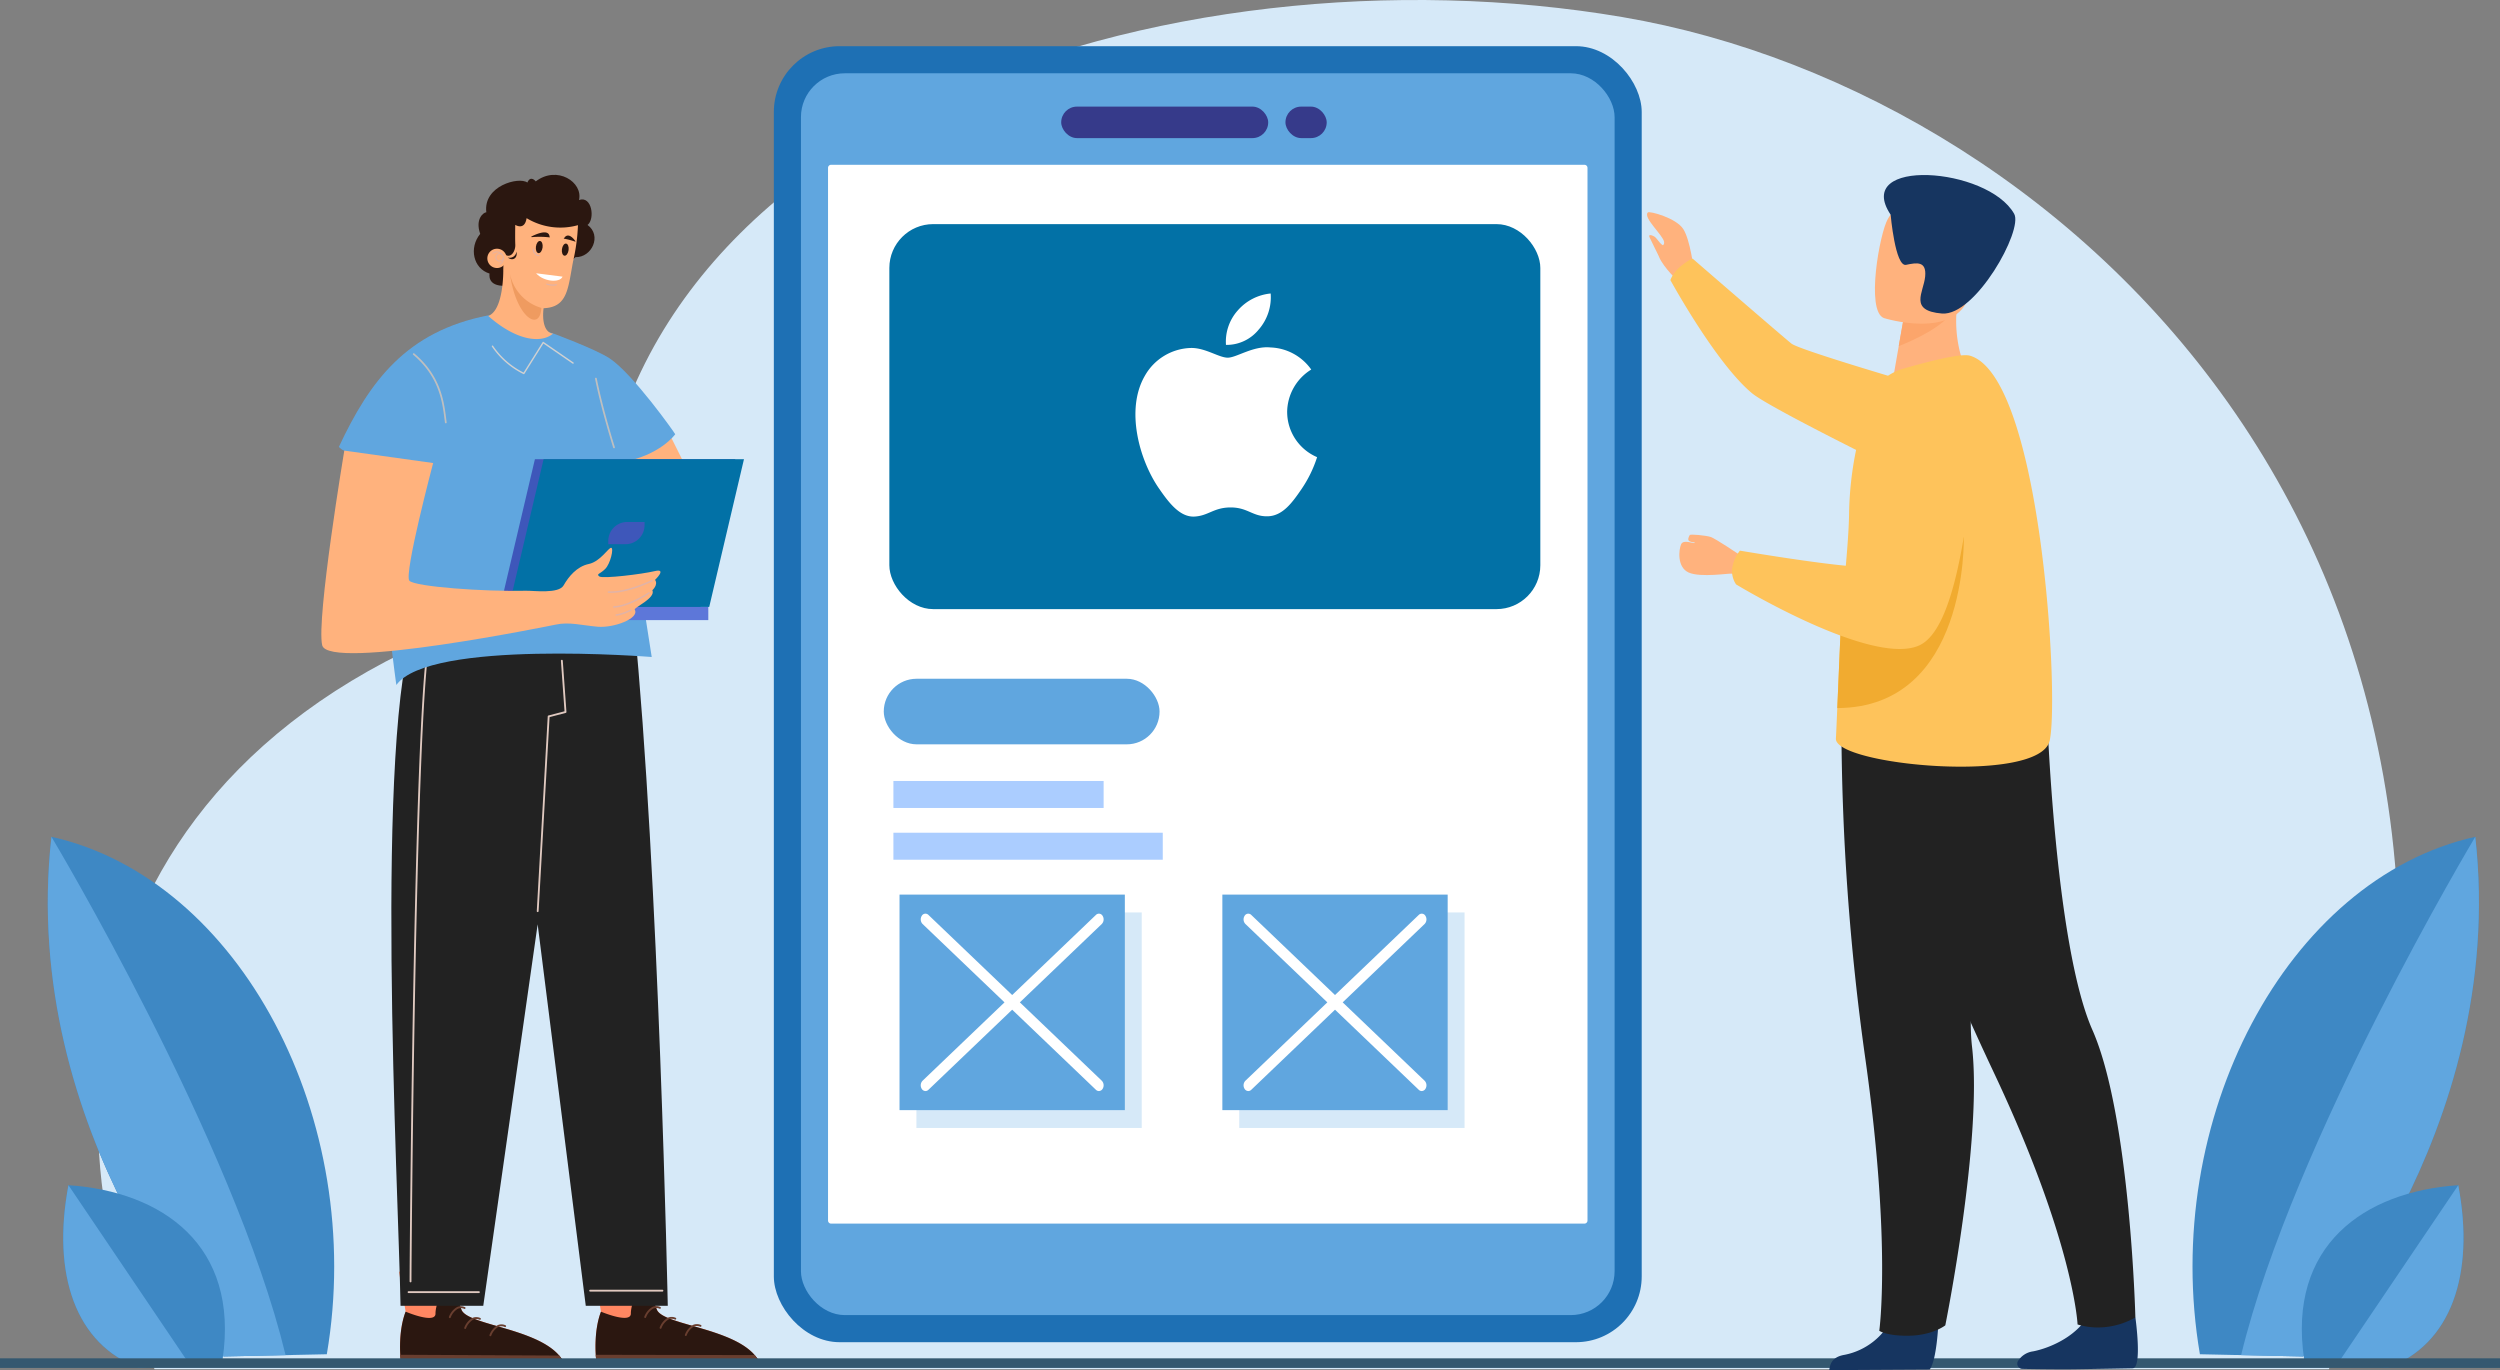 <svg xmlns="http://www.w3.org/2000/svg" width="570" height="312.391" viewBox="0 0 570 312.391">
  <rect x="0" y="0" width="570" height="312.391" fill="#808080" stroke="none"/>
  <g id="IT_Service_Ireland_ic_8" transform="translate(-229.662 -4209)">
    <g id="IT_Service_Ireland_ic_8-2" data-name="IT_Service_Ireland_ic_8" transform="translate(-596 389.698)">
      <g id="Group_310771" data-name="Group 310771">
        <g id="Group_310770" data-name="Group 310770" transform="translate(-0.338 -1)">
          <g id="Group_310685" data-name="Group 310685" transform="translate(848.338 3820.302)">
            <g id="Group_310394" data-name="Group 310394" transform="translate(0 0)">
              <g id="Group_310390" data-name="Group 310390" transform="translate(0 0)">
                <path id="Path_140775" data-name="Path 140775" d="M612.018,394.938C508.767,377.363,376.957,419.1,377.69,524.551c-117.9,27.827-128.149,119.361-100.322,178.676H773.119C832.434,522.354,715.269,412.513,612.018,394.938Z" transform="translate(-264.462 -391.047)" fill="#d6e9f8"/>
              </g>
            </g>
            <g id="Group_310420" data-name="Group 310420" transform="translate(477.556 190.787)">
              <g id="Group_310417" data-name="Group 310417" transform="translate(0 0)">
                <g id="Group_310416" data-name="Group 310416">
                  <path id="Path_140781" data-name="Path 140781" d="M2219.483,1015.962c-9.114-53.42,19.748-108.359,62.788-117.98,7.6,67.851-39.242,118.487-39.242,118.487Z" transform="translate(-2217.799 -897.982)" fill="#3e88c4"/>
                </g>
              </g>
              <g id="Group_310419" data-name="Group 310419" transform="translate(11.084 0)">
                <g id="Group_310418" data-name="Group 310418">
                  <path id="Path_140782" data-name="Path 140782" d="M2315.736,1016.469s46.838-50.635,39.242-118.487c0,0-41.591,69.4-53.388,118.182Z" transform="translate(-2301.59 -897.982)" fill="#60a6df"/>
                </g>
              </g>
            </g>
            <g id="Group_310782" data-name="Group 310782" transform="translate(-11.444 190.788)">
              <g id="Group_310417-2" data-name="Group 310417" transform="translate(0 -0.001)">
                <g id="Group_310416-2" data-name="Group 310416">
                  <path id="Path_140781-2" data-name="Path 140781" d="M2281.419,1015.962c9.114-53.42-19.748-108.36-62.788-117.98-7.6,67.851,39.242,118.487,39.242,118.487Z" transform="translate(-2217.799 -897.982)" fill="#3e88c4"/>
                </g>
              </g>
              <g id="Group_310419-2" data-name="Group 310419" transform="translate(0 -0.001)">
                <g id="Group_310418-2" data-name="Group 310418">
                  <path id="Path_140782-2" data-name="Path 140782" d="M2341.665,1016.469s-46.838-50.635-39.242-118.487c0,0,41.591,69.4,53.388,118.183Z" transform="translate(-2301.59 -897.982)" fill="#60a6df"/>
                </g>
              </g>
            </g>
            <g id="Group_310425" data-name="Group 310425" transform="translate(502.474 270.223)">
              <g id="Group_310422" data-name="Group 310422" transform="translate(0 0)">
                <g id="Group_310421" data-name="Group 310421">
                  <path id="Path_140783" data-name="Path 140783" d="M2406.7,1538.218c-3.851-26,13.72-38.271,35.143-39.716,3.851,20.46-1.685,36.346-16.127,41.641Z" transform="translate(-2406.168 -1498.502)" fill="#3e88c4"/>
                </g>
              </g>
              <g id="Group_310424" data-name="Group 310424" transform="translate(8.314 0)">
                <g id="Group_310423" data-name="Group 310423">
                  <path id="Path_140784" data-name="Path 140784" d="M2480.253,1540.143c14.442-5.3,19.978-21.182,16.127-41.641l-27.362,40.5Z" transform="translate(-2469.018 -1498.502)" fill="#60a6df"/>
                </g>
              </g>
            </g>
            <g id="Group_310781" data-name="Group 310781" transform="translate(-7.921 270.223)">
              <g id="Group_310422-2" data-name="Group 310422" transform="translate(0 0)">
                <g id="Group_310421-2" data-name="Group 310421">
                  <path id="Path_140783-2" data-name="Path 140783" d="M2442.5,1538.218c3.851-26-13.72-38.272-35.143-39.716-3.851,20.46,1.685,36.346,16.127,41.641Z" transform="translate(-2406.168 -1498.502)" fill="#3e88c4"/>
                </g>
              </g>
              <g id="Group_310424-2" data-name="Group 310424" transform="translate(0 0)">
                <g id="Group_310423-2" data-name="Group 310423">
                  <path id="Path_140784-2" data-name="Path 140784" d="M2486.334,1540.143c-14.442-5.3-19.978-21.182-16.127-41.641l27.362,40.5Z" transform="translate(-2469.018 -1498.502)" fill="#60a6df"/>
                </g>
              </g>
            </g>
            <g id="Group_310509" data-name="Group 310509" transform="translate(265.081 88.357)">
              <path id="Path_140799" data-name="Path 140799" d="M1463.149,803.858V790.595l6.149,6.551Z" transform="translate(-1463.149 -790.595)" fill="#fff"/>
            </g>
            <g id="Group_310510" data-name="Group 310510" transform="translate(158.463 88.357)">
              <path id="Path_140800" data-name="Path 140800" d="M987.175,803.858V790.595l-6.149,6.551Z" transform="translate(-981.026 -790.595)" fill="#fff"/>
            </g>
            <g id="Group_310774" data-name="Group 310774" transform="translate(154.097 10.529)">
              <g id="Group_310410" data-name="Group 310410">
                <g id="Group_310405" data-name="Group 310405">
                  <rect id="Rectangle_163577" data-name="Rectangle 163577" width="197.875" height="295.493" rx="15" fill="#1e70b4"/>
                </g>
                <g id="Group_310406" data-name="Group 310406" transform="translate(6.181 6.181)">
                  <rect id="Rectangle_163578" data-name="Rectangle 163578" width="185.513" height="283.132" rx="10" fill="#60a6df"/>
                </g>
                <g id="Group_310407" data-name="Group 310407" transform="translate(12.361 27.043)">
                  <path id="Rectangle_163579" data-name="Rectangle 163579" d="M.7,0H240.712a.7.7,0,0,1,.7.7V172.457a.7.7,0,0,1-.7.7H.7a.7.7,0,0,1-.7-.7V.7A.7.7,0,0,1,.7,0Z" transform="translate(173.152 0) rotate(90)" fill="#fff"/>
                </g>
                <g id="Group_310408" data-name="Group 310408" transform="translate(65.518 13.778)">
                  <rect id="Rectangle_163580" data-name="Rectangle 163580" width="47.197" height="7.182" rx="3.591" fill="#363a8a"/>
                </g>
                <g id="Group_310409" data-name="Group 310409" transform="translate(116.648 13.778)">
                  <rect id="Rectangle_163581" data-name="Rectangle 163581" width="9.405" height="7.182" rx="3.591" fill="#363a8a"/>
                </g>
              </g>
              <g id="Group_310773" data-name="Group 310773" transform="translate(25.064 40.569)">
                <g id="Group_310504" data-name="Group 310504" transform="translate(1.273)">
                  <rect id="Rectangle_163611" data-name="Rectangle 163611" width="148.423" height="87.781" rx="10" fill="#0271a6"/>
                </g>
                <g id="Group_310772" data-name="Group 310772" transform="translate(0 103.659)">
                  <g id="Group_310415" data-name="Group 310415" transform="translate(77.199 49.212)">
                    <g id="Group_310412" data-name="Group 310412" transform="translate(3.848 4.067)" style="mix-blend-mode: multiply;isolation: isolate">
                      <g id="Group_310411" data-name="Group 310411">
                        <rect id="Rectangle_163582" data-name="Rectangle 163582" width="51.371" height="49.141" fill="#d6e9f8"/>
                      </g>
                    </g>
                    <g id="Group_310413" data-name="Group 310413">
                      <rect id="Rectangle_163583" data-name="Rectangle 163583" width="51.371" height="49.141" fill="#60a6df"/>
                    </g>
                    <g id="Group_310414" data-name="Group 310414" transform="translate(4.839 4.347)">
                      <path id="Path_140780" data-name="Path 140780" d="M1361.378,1371.149l-18.685-17.874,18.685-17.875a1.515,1.515,0,0,0,.182-1.846.957.957,0,0,0-1.517-.221l-19.1,18.269-19.1-18.269a.957.957,0,0,0-1.517.221,1.515,1.515,0,0,0,.182,1.846l18.685,17.875-18.685,17.874a1.516,1.516,0,0,0-.182,1.847,1.021,1.021,0,0,0,.85.5.964.964,0,0,0,.667-.281l19.1-18.269,19.1,18.269a.964.964,0,0,0,.667.281,1.021,1.021,0,0,0,.85-.5A1.515,1.515,0,0,0,1361.378,1371.149Z" transform="translate(-1320.097 -1333.052)" fill="#fff"/>
                    </g>
                  </g>
                  <g id="Group_310511" data-name="Group 310511">
                    <rect id="Rectangle_163612" data-name="Rectangle 163612" width="62.88" height="14.951" rx="7.475" fill="#60a6df"/>
                  </g>
                  <g id="Group_310512" data-name="Group 310512" transform="translate(2.198 23.305)">
                    <rect id="Rectangle_163613" data-name="Rectangle 163613" width="47.93" height="6.156" fill="#abcdff"/>
                  </g>
                  <g id="Group_310513" data-name="Group 310513" transform="translate(2.198 35.105)">
                    <rect id="Rectangle_163614" data-name="Rectangle 163614" width="61.414" height="6.156" fill="#abcdff"/>
                  </g>
                  <g id="Group_310518" data-name="Group 310518" transform="translate(3.594 49.212)">
                    <g id="Group_310515" data-name="Group 310515" transform="translate(3.848 4.067)" style="mix-blend-mode: multiply;isolation: isolate">
                      <g id="Group_310514" data-name="Group 310514">
                        <rect id="Rectangle_163615" data-name="Rectangle 163615" width="51.371" height="49.141" fill="#d6e9f8"/>
                      </g>
                    </g>
                    <g id="Group_310516" data-name="Group 310516">
                      <rect id="Rectangle_163616" data-name="Rectangle 163616" width="51.371" height="49.141" fill="#60a6df"/>
                    </g>
                    <g id="Group_310517" data-name="Group 310517" transform="translate(4.839 4.347)">
                      <path id="Path_140801" data-name="Path 140801" d="M1028.541,1371.149l-18.685-17.874,18.685-17.875a1.515,1.515,0,0,0,.182-1.846.957.957,0,0,0-1.517-.221l-19.1,18.269-19.1-18.269a.957.957,0,0,0-1.518.221,1.515,1.515,0,0,0,.182,1.846l18.685,17.875-18.685,17.874a1.515,1.515,0,0,0-.182,1.847,1.021,1.021,0,0,0,.85.5.964.964,0,0,0,.667-.281l19.1-18.269,19.1,18.269a.964.964,0,0,0,.667.281,1.021,1.021,0,0,0,.85-.5A1.516,1.516,0,0,0,1028.541,1371.149Z" transform="translate(-987.26 -1333.052)" fill="#fff"/>
                    </g>
                  </g>
                </g>
              </g>
            </g>
            <g id="Group_310684" data-name="Group 310684" transform="translate(50.928 39.862)">
              <g id="Group_310619" data-name="Group 310619" transform="translate(17.729 244.635)">
                <g id="Group_310613" data-name="Group 310613">
                  <path id="Path_140850" data-name="Path 140850" d="M475.432,1717.182l1.487,9.072c-1.912,4.979-1.095,11.3-1.095,11.3l37.1.145c-3.985-7.522-21.387-8.143-23.206-11.744s-2.592-14.262-2.592-14.262Z" transform="translate(-475.432 -1711.689)" fill="#ff8762"/>
                </g>
                <g id="Group_310614" data-name="Group 310614" transform="translate(0.219 7.714)">
                  <path id="Path_140851" data-name="Path 140851" d="M484.041,1737.587c-.054-1.3.92-5.972,4.289-7.351a25.823,25.823,0,0,0,1.693,6.548c1.819,3.6,19.221,4.222,23.206,11.743l-37.1-.145s-.817-6.315,1.095-11.3C477.226,1737.088,483.915,1739.931,484.041,1737.587Z" transform="translate(-475.958 -1730.236)" fill="#2b1710"/>
                </g>
                <g id="Group_310615" data-name="Group 310615" transform="translate(0.269 24.391)">
                  <path id="Path_140852" data-name="Path 140852" d="M512.307,1770.511a7.95,7.95,0,0,1,.992,1.436l-37.1-.145s-.072-.559-.123-1.47Z" transform="translate(-476.079 -1770.333)" fill="#693e2f"/>
                </g>
                <g id="Group_310616" data-name="Group 310616" transform="translate(11.35 13.332)">
                  <path id="Path_140853" data-name="Path 140853" d="M502.943,1746.447a.213.213,0,0,0,.192-.141,3.873,3.873,0,0,1,1.645-2,1.758,1.758,0,0,1,1.438.032.213.213,0,0,0,.167-.392,2.173,2.173,0,0,0-1.777-.031,4.23,4.23,0,0,0-1.874,2.242.213.213,0,0,0,.128.273A.206.206,0,0,0,502.943,1746.447Z" transform="translate(-502.722 -1743.744)" fill="#693e2f"/>
                </g>
                <g id="Group_310617" data-name="Group 310617" transform="translate(14.849 15.806)">
                  <path id="Path_140854" data-name="Path 140854" d="M511.356,1752.394a.212.212,0,0,0,.192-.14,3.874,3.874,0,0,1,1.645-2,1.764,1.764,0,0,1,1.438.032.213.213,0,1,0,.167-.393,2.172,2.172,0,0,0-1.777-.03,4.234,4.234,0,0,0-1.875,2.242.213.213,0,0,0,.21.285Z" transform="translate(-511.134 -1749.691)" fill="#693e2f"/>
                </g>
                <g id="Group_310618" data-name="Group 310618" transform="translate(20.598 17.463)">
                  <path id="Path_140855" data-name="Path 140855" d="M525.178,1756.378a.213.213,0,0,0,.192-.14,3.877,3.877,0,0,1,1.645-2,1.766,1.766,0,0,1,1.438.032.213.213,0,1,0,.167-.392,2.171,2.171,0,0,0-1.777-.031,4.236,4.236,0,0,0-1.875,2.242.214.214,0,0,0,.129.273A.21.21,0,0,0,525.178,1756.378Z" transform="translate(-524.956 -1753.676)" fill="#693e2f"/>
                </g>
              </g>
              <g id="Group_310626" data-name="Group 310626" transform="translate(62.242 244.604)">
                <g id="Group_310620" data-name="Group 310620">
                  <path id="Path_140856" data-name="Path 140856" d="M582.456,1717.142l1.514,9.068c-1.9,4.985-1.062,11.3-1.062,11.3l37.1.035c-4.007-7.51-21.411-8.079-23.241-11.674s-2.634-14.255-2.634-14.255Z" transform="translate(-582.456 -1711.614)" fill="#ff8762"/>
                </g>
                <g id="Group_310621" data-name="Group 310621" transform="translate(0.269 7.712)">
                  <path id="Path_140857" data-name="Path 140857" d="M591.164,1737.519c-.057-1.3.9-5.974,4.267-7.364a25.833,25.833,0,0,0,1.712,6.543c1.83,3.6,19.233,4.165,23.241,11.674l-37.1-.035s-.836-6.313,1.061-11.3C584.348,1737.04,591.045,1739.863,591.164,1737.519Z" transform="translate(-583.103 -1730.155)" fill="#2b1710"/>
                </g>
                <g id="Group_310622" data-name="Group 310622" transform="translate(0.325 24.425)">
                  <path id="Path_140858" data-name="Path 140858" d="M619.467,1770.41a7.942,7.942,0,0,1,1,1.433l-37.1-.035s-.073-.558-.127-1.47Z" transform="translate(-583.238 -1770.339)" fill="#693e2f"/>
                </g>
                <g id="Group_310623" data-name="Group 310623" transform="translate(11.38 13.325)">
                  <path id="Path_140859" data-name="Path 140859" d="M610.041,1746.363a.214.214,0,0,0,.191-.142,3.874,3.874,0,0,1,1.639-2,1.761,1.761,0,0,1,1.438.028.213.213,0,0,0,.166-.393,2.172,2.172,0,0,0-1.777-.025,4.233,4.233,0,0,0-1.868,2.248.215.215,0,0,0,.21.285Z" transform="translate(-609.818 -1743.652)" fill="#693e2f"/>
                </g>
                <g id="Group_310624" data-name="Group 310624" transform="translate(14.887 15.788)">
                  <path id="Path_140860" data-name="Path 140860" d="M618.472,1752.284a.214.214,0,0,0,.192-.141,3.869,3.869,0,0,1,1.639-2,1.759,1.759,0,0,1,1.438.028.213.213,0,1,0,.166-.393,2.17,2.17,0,0,0-1.777-.025,4.228,4.228,0,0,0-1.868,2.248.213.213,0,0,0,.129.272A.207.207,0,0,0,618.472,1752.284Z" transform="translate(-618.249 -1749.574)" fill="#693e2f"/>
                </g>
                <g id="Group_310625" data-name="Group 310625" transform="translate(20.641 17.428)">
                  <path id="Path_140861" data-name="Path 140861" d="M632.305,1756.228a.213.213,0,0,0,.192-.141,3.868,3.868,0,0,1,1.639-2,1.76,1.76,0,0,1,1.438.028.213.213,0,0,0,.166-.393,2.173,2.173,0,0,0-1.777-.025,4.232,4.232,0,0,0-1.868,2.248.214.214,0,0,0,.129.273A.224.224,0,0,0,632.305,1756.228Z" transform="translate(-632.083 -1753.517)" fill="#693e2f"/>
                </g>
              </g>
              <g id="Group_310627" data-name="Group 310627" transform="translate(15.959 101.883)">
                <path id="Path_140862" data-name="Path 140862" d="M534.206,1524.447h-18.7l-10.969-86.98-12.4,86.98H473.274c-.5-27.378-6.127-130.606,3.444-155.981h49.789C532.171,1425.441,534.206,1524.447,534.206,1524.447Z" transform="translate(-471.177 -1368.466)" fill="#222"/>
              </g>
              <g id="Group_310630" data-name="Group 310630" transform="translate(49.109 110.573)">
                <g id="Group_310629" data-name="Group 310629" style="mix-blend-mode: multiply;isolation: isolate">
                  <g id="Group_310628" data-name="Group 310628">
                    <path id="Path_140863" data-name="Path 140863" d="M551.094,1446.879a.213.213,0,0,0,.212-.2l2.5-44.25,3.689-.962a.213.213,0,0,0,.159-.222l-.835-11.685a.213.213,0,1,0-.425.03l.822,11.509-3.668.957a.212.212,0,0,0-.159.194l-2.5,44.405a.213.213,0,0,0,.2.225Z" transform="translate(-550.88 -1389.36)" fill="#e0c9c0"/>
                  </g>
                </g>
              </g>
              <g id="Group_310633" data-name="Group 310633" transform="translate(61.079 254.2)">
                <g id="Group_310632" data-name="Group 310632" style="mix-blend-mode: multiply;isolation: isolate">
                  <g id="Group_310631" data-name="Group 310631">
                    <path id="Path_140864" data-name="Path 140864" d="M579.874,1735.113h16.471a.213.213,0,1,0,0-.426H579.874a.213.213,0,1,0,0,.426Z" transform="translate(-579.661 -1734.687)" fill="#e0c9c0"/>
                  </g>
                </g>
              </g>
              <g id="Group_310636" data-name="Group 310636" transform="translate(19.679 254.534)">
                <g id="Group_310635" data-name="Group 310635" style="mix-blend-mode: multiply;isolation: isolate">
                  <g id="Group_310634" data-name="Group 310634">
                    <path id="Path_140865" data-name="Path 140865" d="M480.334,1735.916H496.36a.213.213,0,1,0,0-.426H480.334a.213.213,0,1,0,0,.426Z" transform="translate(-480.121 -1735.49)" fill="#e0c9c0"/>
                  </g>
                </g>
              </g>
              <g id="Group_310639" data-name="Group 310639" transform="translate(20.123 106.455)">
                <g id="Group_310638" data-name="Group 310638" style="mix-blend-mode: multiply;isolation: isolate">
                  <g id="Group_310637" data-name="Group 310637">
                    <path id="Path_140866" data-name="Path 140866" d="M481.4,1525.516h.007a.213.213,0,0,0,.207-.22c-.032-1.075.867-127.895,4.164-145.585a.213.213,0,0,0-.42-.078c-3.3,17.735-4.2,144.6-4.17,145.676A.213.213,0,0,0,481.4,1525.516Z" transform="translate(-481.189 -1379.459)" fill="#e0c9c0"/>
                  </g>
                </g>
              </g>
              <g id="Group_310640" data-name="Group 310640" transform="translate(68.124 59.044)">
                <path id="Path_140867" data-name="Path 140867" d="M607.814,1265.467l4.445,8.889-14.78.982s-.878-5.891-.878-6.1S607.814,1265.467,607.814,1265.467Z" transform="translate(-596.6 -1265.467)" fill="#ffb27d"/>
              </g>
              <g id="Group_310641" data-name="Group 310641" transform="translate(3.991 32.047)">
                <path id="Path_140868" data-name="Path 140868" d="M476.424,1200.559c-18.636,3.656-26.994,15.007-34.022,29.994.827.827,1.24.827,1.24.827s9.509,26.253,9.509,28.423c-.413,4.341,2.377,25.633,2.377,25.013,7.442-10.439,58.209-6.371,58.209-6.371l-6.943-44.379c8.889-1.55,12.3-6.408,12.3-6.408-.1-.31-9.677-13.813-14.938-17.291-3.2-2.118-12.929-5.707-12.929-5.707Z" transform="translate(-442.402 -1200.559)" fill="#60a6df"/>
              </g>
              <g id="Group_310644" data-name="Group 310644" transform="translate(38.852 38.072)">
                <g id="Group_310643" data-name="Group 310643" style="mix-blend-mode: multiply;isolation: isolate">
                  <g id="Group_310642" data-name="Group 310642">
                    <path id="Path_140869" data-name="Path 140869" d="M533.526,1222.428a.162.162,0,0,0,.138-.077l4.332-6.915,6.663,4.582a.163.163,0,1,0,.185-.269l-6.8-4.678a.167.167,0,0,0-.126-.026.163.163,0,0,0-.1.073l-4.345,6.934a18.321,18.321,0,0,1-6.944-6.083.163.163,0,0,0-.279.17,18.666,18.666,0,0,0,7.212,6.27A.162.162,0,0,0,533.526,1222.428Z" transform="translate(-526.219 -1215.044)" fill="#d1d1d1"/>
                  </g>
                </g>
              </g>
              <g id="Group_310649" data-name="Group 310649" transform="translate(24.973 64.831)">
                <g id="Group_310645" data-name="Group 310645" transform="translate(15.797)">
                  <path id="Path_140870" data-name="Path 140870" d="M584.437,1279.383H538.753l-7.924,33.695h45.684Z" transform="translate(-530.829 -1279.383)" fill="#3e57ba"/>
                </g>
                <g id="Group_310646" data-name="Group 310646" transform="translate(17.778)">
                  <path id="Path_140871" data-name="Path 140871" d="M589.2,1279.383H543.516l-7.924,33.695h45.684Z" transform="translate(-535.592 -1279.383)" fill="#0271a6"/>
                </g>
                <g id="Group_310647" data-name="Group 310647" transform="translate(40.448 14.315)">
                  <path id="Path_140872" data-name="Path 140872" d="M594.044,1318.866H590.1v-.743a4.322,4.322,0,0,1,4.322-4.321h3.947v.743A4.322,4.322,0,0,1,594.044,1318.866Z" transform="translate(-590.098 -1313.801)" fill="#3e57ba"/>
                </g>
                <g id="Group_310648" data-name="Group 310648" transform="translate(0 33.695)">
                  <rect id="Rectangle_163626" data-name="Rectangle 163626" width="63.255" height="2.997" fill="#5d77d9"/>
                </g>
              </g>
              <g id="Group_310651" data-name="Group 310651" transform="translate(20.847 40.654)" style="mix-blend-mode: multiply;isolation: isolate">
                <g id="Group_310650" data-name="Group 310650">
                  <path id="Path_140873" data-name="Path 140873" d="M490.466,1237.256a.2.2,0,0,1-.2-.171c-.042-.3-.082-.613-.124-.943-.483-3.8-1.214-9.549-7.146-14.54a.2.2,0,0,1,.255-.3c6.051,5.091,6.793,10.929,7.284,14.793.042.329.081.642.123.938a.2.2,0,0,1-.169.224Z" transform="translate(-482.929 -1221.253)" fill="#bfbfbf"/>
                </g>
              </g>
              <g id="Group_310653" data-name="Group 310653" transform="translate(62.397 46.235)" style="mix-blend-mode: multiply;isolation: isolate">
                <g id="Group_310652" data-name="Group 310652">
                  <path id="Path_140874" data-name="Path 140874" d="M587.161,1250.779a.2.2,0,0,1-.189-.138c-.027-.085-2.707-8.568-4.14-15.732a.2.2,0,0,1,.388-.078c1.428,7.141,4.1,15.6,4.129,15.69a.2.2,0,0,1-.129.249A.213.213,0,0,1,587.161,1250.779Z" transform="translate(-582.828 -1234.672)" fill="#bfbfbf"/>
                </g>
              </g>
              <g id="Group_310675" data-name="Group 310675" transform="translate(34.765)">
                <g id="Group_310654" data-name="Group 310654">
                  <path id="Path_140875" data-name="Path 140875" d="M528.6,1125.267c.76-1.776,1.913-.264,1.913-.264,4.881-3.725,10.821.2,9.861,4.245,2.959-1.063,3.692,4.355,1.948,5.686,3.325,2.428.984,7.434-2.76,7.348-1.245,1.5-12.923,5.357-14.2,6.333-5.445.938-5.511-1.679-5.388-2.6-3.708-1.123-4.742-5.852-2.123-9.047-1.213-3.4.763-4.9,1.392-4.924C518.488,1126,526.7,1123.865,528.6,1125.267Z" transform="translate(-516.392 -1123.507)" fill="#2b1710"/>
                </g>
                <g id="Group_310655" data-name="Group 310655" transform="translate(3.285 9.872)">
                  <path id="Path_140876" data-name="Path 140876" d="M530.453,1148.776s-.06,3.134.009,4.535-1.032,3.468-2.64,2.015l-.1,3.662s.174,9.251-3.435,10.553c6.164,5.467,11.9,6.436,14.781,4.043-2.227-.3-2.453-3.578-2.154-5.8,5.525-.22,5.556-4.543,6.727-10.706a43.588,43.588,0,0,0,1.107-8.231,14.84,14.84,0,0,1-11.711-1.6C532.591,1150.174,530.453,1148.776,530.453,1148.776Z" transform="translate(-524.29 -1147.243)" fill="#ffb27d"/>
                </g>
                <g id="Group_310657" data-name="Group 310657" transform="translate(20.066 15.67)">
                  <path id="Path_140878" data-name="Path 140878" d="M564.659,1162.468c-.1.764.154,1.428.573,1.485s.842-.517.945-1.281-.154-1.429-.573-1.485S564.762,1161.7,564.659,1162.468Z" transform="translate(-564.636 -1161.183)" fill="#2b1710"/>
                </g>
                <g id="Group_310658" data-name="Group 310658" transform="translate(14.134 15.079)">
                  <path id="Path_140879" data-name="Path 140879" d="M550.4,1161.048c-.1.764.154,1.429.574,1.486s.842-.517.945-1.282-.154-1.429-.573-1.485S550.5,1160.284,550.4,1161.048Z" transform="translate(-550.376 -1159.763)" fill="#2b1710"/>
                </g>
                <g id="Group_310661" data-name="Group 310661" transform="translate(13.44 16.8)">
                  <g id="Group_310660" data-name="Group 310660" style="mix-blend-mode: multiply;isolation: isolate">
                    <g id="Group_310659" data-name="Group 310659">
                      <path id="Path_140880" data-name="Path 140880" d="M550.042,1165.637l.055.007a.131.131,0,0,0,.026-.26,1.264,1.264,0,0,1-1.152-1.345.129.129,0,0,0-.121-.139.131.131,0,0,0-.139.121A1.524,1.524,0,0,0,550.042,1165.637Z" transform="translate(-548.707 -1163.899)" fill="#e0b3a8"/>
                    </g>
                  </g>
                </g>
                <g id="Group_310665" data-name="Group 310665" transform="translate(16.519 24.786)" style="mix-blend-mode: multiply;isolation: isolate">
                  <g id="Group_310664" data-name="Group 310664">
                    <path id="Path_140882" data-name="Path 140882" d="M557.016,1183.548a4.024,4.024,0,0,0,1.423-.052.13.13,0,0,0-.058-.254,4.035,4.035,0,0,1-2.1-.132.131.131,0,1,0-.094.244A3.909,3.909,0,0,0,557.016,1183.548Z" transform="translate(-556.108 -1183.101)" fill="#e0b3a8"/>
                  </g>
                </g>
                <g id="Group_310666" data-name="Group 310666" transform="translate(13.11 13.126)">
                  <path id="Path_140883" data-name="Path 140883" d="M547.985,1156.15H548a20.057,20.057,0,0,1,4.044.047.085.085,0,0,0,.095-.072c.006-.046-.068-.048-.072-.1-.2-2.14-4.063-.049-4.084-.047a.084.084,0,0,0,0,.167Z" transform="translate(-547.912 -1155.066)" fill="#2b1710"/>
                </g>
                <g id="Group_310667" data-name="Group 310667" transform="translate(20.526 13.843)">
                  <path id="Path_140884" data-name="Path 140884" d="M568.3,1158.167a.083.083,0,0,0,.09-.053c.017-.043-.02-.071-.048-.108-1.7-2.269-2.486-.668-2.5-.671a.083.083,0,0,0-.1.067.084.084,0,0,0,.067.1,17.925,17.925,0,0,1,2.471.662Z" transform="translate(-565.743 -1156.789)" fill="#2b1710"/>
                </g>
                <g id="Group_310668" data-name="Group 310668" transform="translate(14.195 22.443)">
                  <path id="Path_140885" data-name="Path 140885" d="M556.566,1178.238l-6.044-.77C552.215,1179.4,555.909,1179.728,556.566,1178.238Z" transform="translate(-550.522 -1177.468)" fill="#fff"/>
                </g>
                <g id="Group_310669" data-name="Group 310669" transform="translate(7.724 17.489)">
                  <path id="Path_140886" data-name="Path 140886" d="M536.956,1165.556a1.537,1.537,0,0,1-1.993,1.349C536.126,1167.856,537.3,1167.01,536.956,1165.556Z" transform="translate(-534.963 -1165.556)" fill="#2b1710"/>
                </g>
                <g id="Group_310673" data-name="Group 310673" transform="translate(3.092 16.846)">
                  <g id="Group_310670" data-name="Group 310670">
                    <path id="Path_140887" data-name="Path 140887" d="M528.183,1166.6a2.2,2.2,0,1,1-1.768-2.554A2.2,2.2,0,0,1,528.183,1166.6Z" transform="translate(-523.826 -1164.01)" fill="#ffb27d"/>
                  </g>
                  <g id="Group_310672" data-name="Group 310672" transform="translate(1.129 0.632)" style="mix-blend-mode: multiply;isolation: isolate">
                    <g id="Group_310671" data-name="Group 310671">
                      <path id="Path_140888" data-name="Path 140888" d="M527.888,1165.554a1.559,1.559,0,0,0-1.316.367.093.093,0,0,0,.123.139,1.374,1.374,0,0,1,1.718-.086c-.02,0-.038-.013-.058-.016a.937.937,0,1,0,.59,1.468,1.38,1.38,0,0,1-.752.918.093.093,0,0,0-.045.124.092.092,0,0,0,.068.051.087.087,0,0,0,.056-.007,1.565,1.565,0,0,0-.383-2.957Zm.164,2.066a.752.752,0,1,1,.875-.605A.753.753,0,0,1,528.052,1167.62Z" transform="translate(-526.54 -1165.528)" fill="#e0b3a8"/>
                    </g>
                  </g>
                </g>
                <g id="Group_310674" data-name="Group 310674" transform="translate(8.245 22.621)">
                  <path id="Path_140889" data-name="Path 140889" d="M543.374,1185.614a10.185,10.185,0,0,1-7.159-7.718C537.573,1187.717,543.046,1191.256,543.374,1185.614Z" transform="translate(-536.215 -1177.896)" fill="#ef9b60"/>
                </g>
              </g>
              <g id="Group_310683" data-name="Group 310683" transform="translate(0 62.867)">
                <g id="Group_310676" data-name="Group 310676">
                  <path id="Path_140890" data-name="Path 140890" d="M486.206,1314.35c3.1-.691,6.074.18,9.646.48s9.53-1.856,8.421-3.888c-.455-.378,4.889-2.629,4.008-4.445,0,0,1.416-1.261.608-2.354,0,0,2.827-2.689-.051-2s-11.926,1.805-12.665,1.211.154-.505,1.349-1.7,2-4.728,1.381-4.823-2.427,3.124-5.141,3.694-4.6,2.9-5.723,4.878-6.874,1.176-8.544,1.218c-9.608.241-25.254-.918-26.606-2.27s5.408-26.848,5.408-26.848l-20.26-2.833s-6.4,38.374-5.043,44.362S486.206,1314.35,486.206,1314.35Z" transform="translate(-432.807 -1274.661)" fill="#ffb27d"/>
                </g>
                <g id="Group_310678" data-name="Group 310678" transform="translate(65.291 29.495)" style="mix-blend-mode: multiply;isolation: isolate">
                  <g id="Group_310677" data-name="Group 310677">
                    <path id="Path_140891" data-name="Path 140891" d="M600.086,1345.743a.171.171,0,0,1-.1.158c-.24.118-5.918,2.893-10.044,2.608a.173.173,0,0,1-.159-.182.17.17,0,0,1,.182-.158c4.033.278,9.812-2.545,9.87-2.573a.171.171,0,0,1,.246.148Z" transform="translate(-589.787 -1345.577)" fill="#e0b3a8"/>
                  </g>
                </g>
                <g id="Group_310680" data-name="Group 310680" transform="translate(66.509 32.278)" style="mix-blend-mode: multiply;isolation: isolate">
                  <g id="Group_310679" data-name="Group 310679">
                    <path id="Path_140892" data-name="Path 140892" d="M601.107,1352.434a.171.171,0,0,1-.076.147c-.187.125-4.642,3.076-8.135,3.239a.171.171,0,0,1-.178-.162.173.173,0,0,1,.163-.178c3.4-.158,7.916-3.152,7.961-3.182a.171.171,0,0,1,.237.047A.173.173,0,0,1,601.107,1352.434Z" transform="translate(-592.717 -1352.268)" fill="#e0b3a8"/>
                  </g>
                </g>
                <g id="Group_310682" data-name="Group 310682" transform="translate(67.076 36.207)" style="mix-blend-mode: multiply;isolation: isolate">
                  <g id="Group_310681" data-name="Group 310681">
                    <path id="Path_140893" data-name="Path 140893" d="M597.732,1361.881a.17.17,0,0,1-.1.158,10.982,10.982,0,0,1-3.371,1.139.171.171,0,1,1-.03-.34,10.957,10.957,0,0,0,3.254-1.107.17.17,0,0,1,.228.08A.173.173,0,0,1,597.732,1361.881Z" transform="translate(-594.079 -1361.714)" fill="#e0b3a8"/>
                  </g>
                </g>
              </g>
            </g>
          </g>
          <rect id="Rectangle_161226" data-name="Rectangle 161226" width="570" height="2.189" transform="translate(826 4130)" fill="#345870"/>
        </g>
        <g id="Group_202737" data-name="Group 202737" transform="translate(1201.183 3859.207)">
          <path id="Path_102963" data-name="Path 102963" d="M1544.967,911.089s-.763-6.645-2.374-9.185-7.7-4.172-8.082-3.8c-1.192,1.154,3.52,5.236,3.706,6.74s-2.392.464-1.155,3.4c1.045,2.477,4.49,5.688,4.49,5.688Z" transform="translate(-1534.318 -889.572)" fill="#ffb27d"/>
          <path id="Path_102964" data-name="Path 102964" d="M1552.178,930.523c2.22-1.741,2.692-1.708,2.692-1.708S1575.4,946.6,1577.4,948.186s32.837,10.526,32.837,10.526l4.9,25.069s-41.727-20.154-46.713-24.267c-8.24-6.8-18.636-25.818-18.636-25.818A7.864,7.864,0,0,1,1552.178,930.523Z" transform="translate(-1544.465 -909.747)" fill="#fec35b"/>
          <path id="Path_102965" data-name="Path 102965" d="M1679.927,1626.92s-.354,8.568-2,10.652l-22.887.132c.16-.883.256-2.927,3.42-3.479a15.355,15.355,0,0,0,11.116-8.772C1672.127,1619.892,1679.927,1626.92,1679.927,1626.92Z" transform="translate(-1613.492 -1365.218)" fill="#163560"/>
          <path id="Path_102966" data-name="Path 102966" d="M1806.525,1623.575s1.6,11.382-.57,11.581c-.289.027-9.224.171-13.093.235-4.55.076-12.026-.084-12.026-.084a1.189,1.189,0,0,1-1.078-1.789,4.8,4.8,0,0,1,3.438-2.206c3.986-.767,10.628-3.694,12.957-9.021C1798.6,1616.686,1806.525,1623.575,1806.525,1623.575Z" transform="translate(-1695.176 -1363.107)" fill="#163560"/>
          <path id="Path_102967" data-name="Path 102967" d="M1692.772,1249.73s6.363,22.269,24.6,60.939,19.028,57.307,19.028,57.307a16,16,0,0,0,6.423.586,17.267,17.267,0,0,0,6.76-2.191s-1.182-46.028-9.8-65.543-10.37-72.916-10.37-72.916Z" transform="translate(-1638.237 -1105.903)" fill="#222"/>
          <path id="Path_102968" data-name="Path 102968" d="M1663.064,1235.635a555.347,555.347,0,0,0,5.46,76.819c5.966,42.338,3.177,62.027,3.177,62.027s1.581,1.151,6.445,1.132c5.694-.023,8.611-2.375,8.611-2.375s8.539-42.353,6.09-63.544,11.694-72.716,11.694-72.716Z" transform="translate(-1618.747 -1110.968)" fill="#222"/>
          <path id="Path_102969" data-name="Path 102969" d="M1713.6,968.7l-6.74,4.992-9.74-2.05c.135-.889.778-4.57,1.364-7.9.035-.2.071-.393.1-.585.5-2.837.934-5.275.934-5.275l9.1-4.534,3.392-1.69c-.009.059-.263,3.149-.3,3.6A29.131,29.131,0,0,0,1713.6,968.7Z" transform="translate(-1641.091 -924.722)" fill="#ffb27d"/>
          <path id="Path_102970" data-name="Path 102970" d="M1708.186,1080.617c-2.2,10.078-49.365,5.654-48.75-.5.024-.2.146-3.052.316-6.89.358-8.3.9-21.276.973-22.29,0-.017.006-.035.006-.052.849-8.567,1.664-16.946,1.717-22.418a77.653,77.653,0,0,1,1.57-14c.8-4.066,1.787-7.757,2.643-10.635a11.761,11.761,0,0,1,6.89-7.553,10.328,10.328,0,0,1,1.142-.4c5.549-1.611,13.231-3.6,15.311-2.994,5.637,1.658,9.826,11.584,12.791,24.234C1708.344,1040.8,1709.627,1074.049,1708.186,1080.617Z" transform="translate(-1616.37 -951.692)" fill="#fec35b"/>
          <path id="Path_102971" data-name="Path 102971" d="M1713.632,958.608c-2,3.823-9.442,7.128-12.546,8.343.035-.2.07-.393.1-.585.5-2.837.934-5.275.934-5.275l9.1-4.534C1713.232,956.527,1714.457,957.035,1713.632,958.608Z" transform="translate(-1643.69 -927.94)" fill="#fca56b"/>
          <path id="Path_102972" data-name="Path 102972" d="M1687.349,916.715s16.412,5.12,19.443-5.15,7.191-16.525-3.16-20.228-13.552-.388-15.4,2.794S1683.157,915.118,1687.349,916.715Z" transform="translate(-1633.334 -884.096)" fill="#ffb27d"/>
          <path id="Path_102973" data-name="Path 102973" d="M1692.763,882.457s1.047,11.951,3.518,11.432,4.712-.9,4.35,2.7-3.789,7.763,3.828,8.4,18.566-19.005,16.473-22.724C1714.9,871.532,1684.037,869.366,1692.763,882.457Z" transform="translate(-1637.219 -873.411)" fill="#163560"/>
          <path id="Path_102974" data-name="Path 102974" d="M1660.366,1152.225c.358-8.3.9-21.276.973-22.29,0-.017.006-.035.006-.052l27.861-16.658S1690.285,1152.114,1660.366,1152.225Z" transform="translate(-1616.984 -1030.688)" fill="#f1ab30"/>
          <path id="Path_102975" data-name="Path 102975" d="M1569.6,1116.336s-5.663-3.831-6.737-4.164-4.595-.7-4.758-.418-.646,1.127-.03,1.415,1.381.187,1.151.388-2.545-.9-3.079.279-1,5.224,1.712,6.45,9.42.118,9.9.259C1571.866,1121.736,1569.6,1116.336,1569.6,1116.336Z" transform="translate(-1548.368 -1029.658)" fill="#ffb27d"/>
          <path id="Path_102976" data-name="Path 102976" d="M1592.469,1056.481s27.636,4.7,30.084,3.506c3.909-1.9-1.517-29.942-1.517-29.942s-.233-6.355,7.19-7.854c6.45-1.3,12.674,3.53,12.674,3.53s5.66,5.064,4.937,10.681c-1.6,12.452-4.1,37.777-12.425,41.658-10.741,5.007-41.824-13.885-41.824-13.885a5.431,5.431,0,0,1-.888-3.621A8.44,8.44,0,0,1,1592.469,1056.481Z" transform="translate(-1571.286 -970.839)" fill="#fec35b"/>
          <path id="Path_102977" data-name="Path 102977" d="M1537.877,917.852s-1.769-3.516-2.052-4.176.406-.518,1.087-.149,1.609,2.409,2.659,2.163C1540.4,915.494,1537.877,917.852,1537.877,917.852Z" transform="translate(-1535.264 -899.516)" fill="#ffb27d"/>
        </g>
      </g>
    </g>
    <path id="Icon_metro-apple" data-name="Icon metro-apple" d="M40.028,28.955a11.508,11.508,0,0,1,5.491-9.685,11.879,11.879,0,0,0-9.3-5.04c-3.961-.4-7.729,2.332-9.739,2.332s-5.107-2.273-8.392-2.213A12.445,12.445,0,0,0,7.565,20.726C3.079,28.51,6.416,40.041,10.788,46.354c2.136,3.09,4.684,6.561,8.029,6.437,3.221-.129,4.439-2.084,8.333-2.084s4.989,2.084,8.4,2.02c3.466-.064,5.662-3.149,7.783-6.249a28.038,28.038,0,0,0,3.523-7.234,11.234,11.234,0,0,1-6.826-10.289Zm-6.4-18.9A11.21,11.21,0,0,0,36.27,1.928,11.4,11.4,0,0,0,28.779,5.78a10.664,10.664,0,0,0-2.7,7.87A9.434,9.434,0,0,0,33.624,10.051Z" transform="translate(483.105 4273.988)" fill="#fff"/>
  </g>
</svg>
